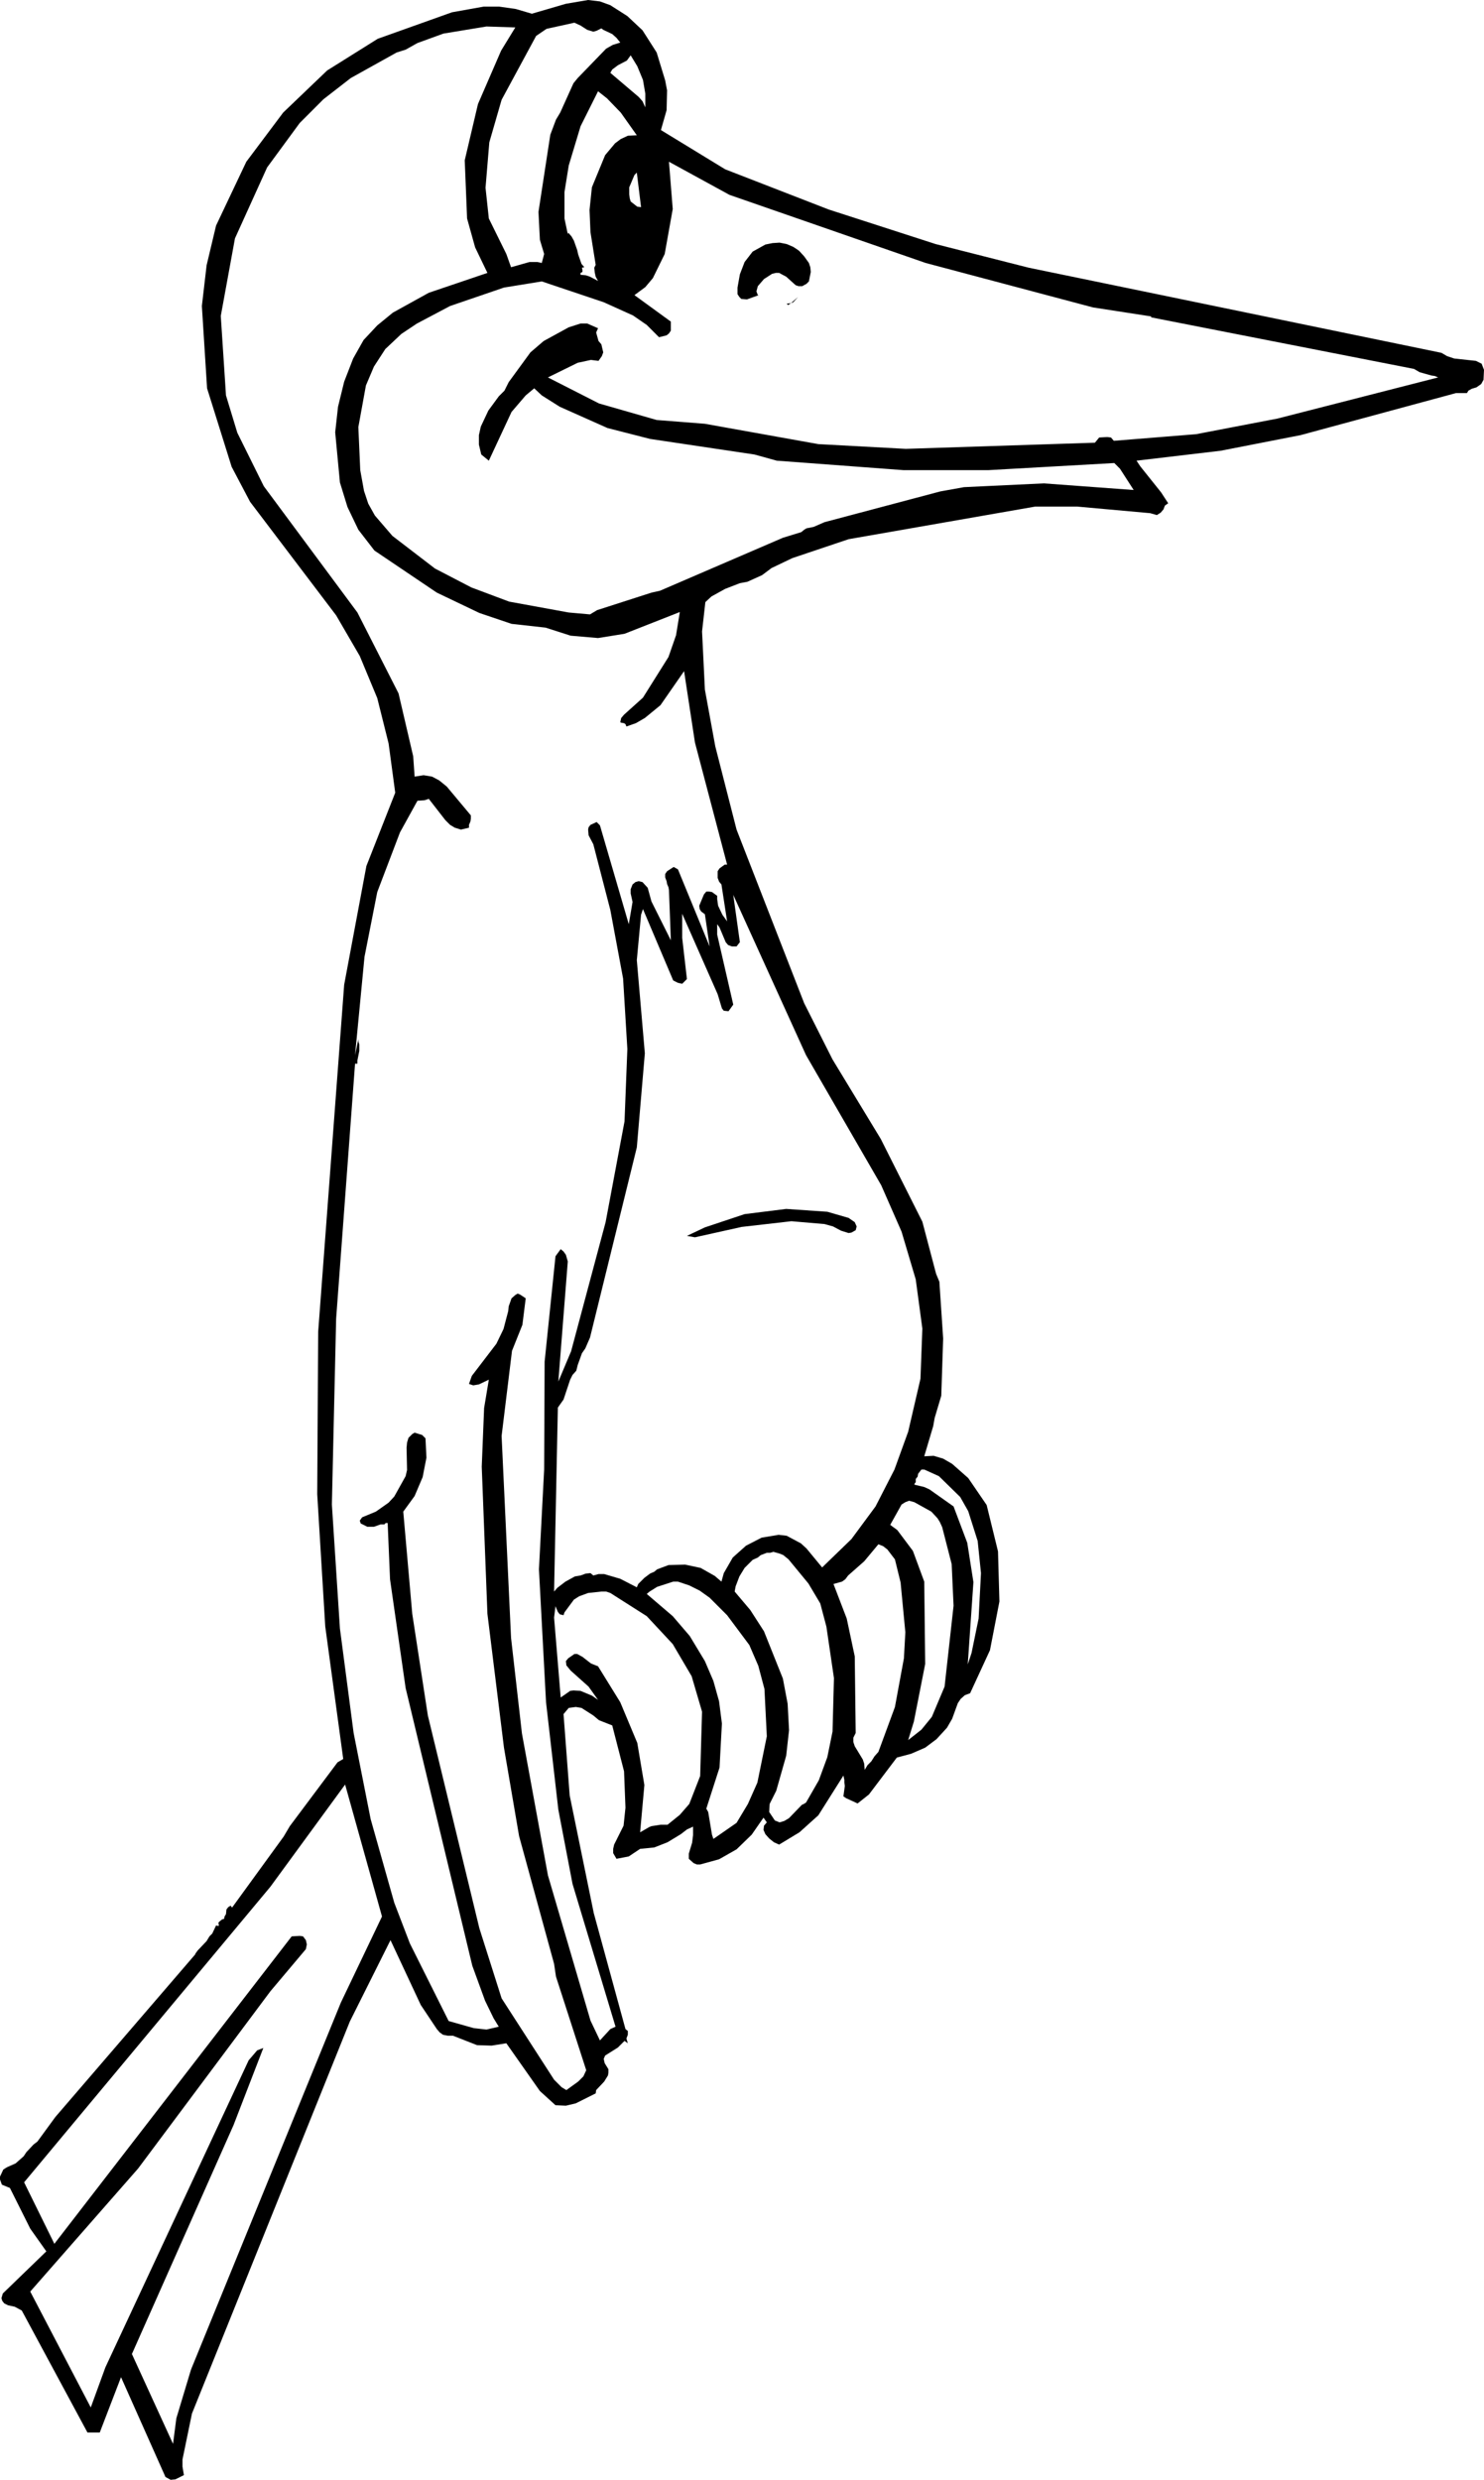 <?xml version="1.0" encoding="UTF-8" standalone="no"?>
<svg xmlns:xlink="http://www.w3.org/1999/xlink" height="262.15px" width="156.95px" xmlns="http://www.w3.org/2000/svg">
  <g transform="matrix(1.0, 0.0, 0.0, 1.0, -120.0, -5.9)">
    <path d="M272.1 45.8 L271.75 45.65 271.4 45.6 270.15 45.25 269.55 44.9 241.75 39.45 241.75 39.35 235.6 38.4 217.9 33.7 197.15 26.5 190.75 23.0 191.15 28.0 190.3 32.75 189.05 35.3 188.25 36.25 187.1 37.1 190.95 39.9 190.95 40.85 190.75 41.15 190.5 41.35 189.7 41.55 188.4 40.25 186.95 39.25 183.85 37.85 177.3 35.65 173.3 36.3 167.6 38.25 164.1 40.1 162.45 41.2 160.75 42.8 159.55 44.65 158.7 46.65 157.9 51.05 158.1 55.6 158.5 57.8 158.95 59.15 159.65 60.4 161.5 62.55 166.0 66.0 169.85 68.0 173.85 69.5 180.15 70.65 182.4 70.85 183.15 70.4 188.9 68.55 189.8 68.35 202.8 62.75 204.75 62.15 205.05 61.9 205.3 61.75 206.05 61.6 207.2 61.1 219.45 57.85 221.95 57.4 230.4 57.0 239.9 57.7 238.45 55.45 237.85 54.85 224.55 55.6 215.55 55.6 202.15 54.6 199.8 53.95 188.75 52.3 184.25 51.15 179.2 48.9 177.3 47.7 176.5 46.95 175.6 47.7 174.1 49.45 171.7 54.6 170.9 53.95 170.65 52.9 170.65 51.9 170.85 51.0 171.65 49.3 172.75 47.8 173.35 47.2 173.8 46.3 176.1 43.15 177.5 41.95 180.15 40.5 181.4 40.1 182.1 40.1 183.25 40.6 183.05 41.05 183.3 41.95 183.6 42.3 183.8 43.15 183.65 43.55 183.3 44.05 182.5 43.95 181.1 44.25 177.95 45.8 183.35 48.55 189.45 50.3 194.55 50.7 206.55 52.85 215.8 53.35 235.8 52.7 236.25 52.15 237.1 52.1 237.5 52.15 237.8 52.5 246.5 51.8 255.1 50.15 272.1 45.8 M273.05 43.55 L273.8 43.8 276.1 44.05 276.7 44.35 276.95 45.0 276.9 46.05 276.65 46.5 276.15 46.85 275.65 47.0 275.3 47.2 275.15 47.45 274.0 47.45 257.55 51.9 249.1 53.55 240.2 54.6 240.6 55.2 242.8 57.95 243.55 59.1 243.2 59.35 243.05 59.75 242.75 60.1 242.35 60.35 241.65 60.15 233.9 59.45 229.5 59.45 209.75 62.9 203.8 64.9 201.6 65.95 200.6 66.7 199.05 67.4 198.25 67.55 196.7 68.15 195.25 68.95 194.6 69.55 194.25 72.65 194.55 78.8 195.65 84.8 197.9 93.6 205.05 111.95 208.05 117.9 213.15 126.3 217.55 135.05 219.0 140.55 219.35 141.4 219.75 147.4 219.55 153.45 218.85 155.8 218.7 156.65 217.75 159.85 218.75 159.8 219.75 160.1 220.7 160.65 222.4 162.15 224.35 165.0 225.55 169.9 225.7 175.2 224.7 180.35 222.6 184.9 222.05 185.1 221.6 185.5 221.3 185.95 220.7 187.6 220.15 188.55 219.05 189.75 217.85 190.65 216.35 191.3 214.85 191.7 211.9 195.6 210.7 196.55 209.5 196.0 209.2 195.8 209.35 194.7 209.3 194.35 209.3 194.05 209.2 193.6 206.55 197.8 204.55 199.6 202.4 200.9 201.85 200.65 201.35 200.25 200.95 199.8 200.75 199.35 200.8 198.9 201.1 198.55 200.75 198.05 199.5 199.85 197.9 201.4 196.05 202.45 194.05 203.0 193.7 203.0 193.35 202.85 192.85 202.4 192.85 201.85 193.2 200.7 193.3 199.9 193.3 199.0 192.65 199.3 192.0 199.8 190.6 200.65 189.2 201.2 187.7 201.35 186.5 202.15 185.2 202.4 184.85 201.8 184.85 201.35 184.95 200.9 185.95 198.9 186.15 197.0 186.0 193.15 184.75 188.3 183.35 187.75 182.75 187.25 181.5 186.45 180.9 186.35 180.15 186.45 179.6 187.1 180.25 195.7 182.8 208.15 186.15 220.4 186.4 220.6 186.4 221.0 186.25 221.4 186.4 221.9 186.05 221.65 185.35 222.35 184.0 223.2 183.85 223.55 183.95 224.0 184.35 224.65 184.35 225.0 184.3 225.3 183.9 225.95 183.05 226.85 183.0 227.2 180.9 228.25 179.85 228.5 178.75 228.45 177.1 226.95 173.55 221.9 172.0 222.15 170.45 222.1 167.9 221.1 167.35 221.1 166.85 221.0 166.5 220.75 166.2 220.4 164.5 217.85 161.3 211.0 157.0 219.6 140.3 261.05 139.3 265.9 139.3 266.65 139.45 267.55 138.55 268.0 138.05 268.05 137.5 267.75 132.8 257.2 130.55 263.05 129.25 263.05 122.3 250.15 121.55 249.75 120.85 249.6 120.45 249.4 120.25 249.15 120.15 248.85 120.3 248.35 124.9 243.9 123.2 241.5 121.05 237.2 120.2 236.85 120.0 236.3 120.0 236.0 120.35 235.25 120.75 235.0 121.65 234.6 122.5 233.85 122.8 233.4 123.55 232.6 123.95 232.3 125.85 229.7 140.65 212.5 140.65 212.45 140.9 212.1 141.85 211.1 142.15 210.6 142.45 210.3 142.85 209.45 143.1 209.5 143.15 209.45 143.1 209.15 143.25 209.0 143.5 208.8 143.7 208.75 143.75 208.5 143.9 208.25 143.95 207.75 144.15 207.5 144.4 207.35 144.45 207.45 144.55 207.55 150.0 200.05 150.65 198.95 155.7 192.2 156.3 191.85 154.4 177.85 153.55 163.85 153.65 146.7 156.4 110.0 158.75 97.45 161.8 89.7 161.1 84.5 159.9 79.7 158.05 75.25 155.55 70.95 146.45 58.95 144.5 55.25 141.9 46.95 141.35 38.25 141.85 33.95 142.85 29.75 146.05 23.0 149.95 17.8 154.6 13.35 159.95 10.0 167.8 7.2 171.15 6.6 172.8 6.6 174.55 6.85 176.25 7.35 179.85 6.3 182.2 5.9 183.45 6.05 184.55 6.45 186.35 7.6 187.95 9.1 189.45 11.45 190.35 14.4 190.55 15.45 190.5 17.55 189.9 19.65 196.7 23.8 207.65 28.05 218.95 31.7 228.8 34.2 272.45 43.2 273.05 43.55 M205.55 33.7 L205.7 34.15 205.75 34.65 205.55 35.65 205.3 35.9 204.85 36.15 204.45 36.15 204.15 36.05 203.15 35.15 202.4 34.75 202.05 34.75 201.65 34.85 200.8 35.4 200.15 36.15 200.0 36.7 200.15 37.1 200.25 37.1 199.0 37.55 198.4 37.5 198.2 37.3 198.0 37.0 198.0 36.3 198.25 34.9 198.75 33.6 199.6 32.5 200.95 31.75 201.7 31.6 202.45 31.55 203.2 31.7 203.9 32.0 204.5 32.4 205.05 33.0 205.55 33.7 M203.65 37.95 L204.4 37.3 203.9 37.85 203.65 37.95 203.35 38.15 203.2 38.0 203.65 37.95 M215.35 136.1 L213.2 131.2 205.25 117.45 197.55 100.5 198.25 105.5 197.9 105.95 197.4 105.95 197.0 105.8 196.75 105.5 196.1 103.95 195.85 103.6 195.85 104.7 197.55 112.1 197.05 112.8 196.55 112.75 196.35 112.5 195.9 111.0 192.15 102.5 192.15 105.05 192.65 109.4 192.15 109.9 191.7 109.8 191.2 109.55 188.0 102.0 187.8 102.6 187.35 107.4 188.2 117.25 187.35 127.2 182.4 147.3 181.9 148.45 181.55 148.95 181.1 150.2 180.95 150.8 180.55 151.25 180.3 151.75 179.6 153.85 179.0 154.7 178.6 174.15 178.95 173.75 179.8 173.1 180.8 172.55 181.4 172.45 181.95 172.25 182.45 172.2 182.75 172.45 183.3 172.3 183.9 172.3 185.6 172.8 187.35 173.7 187.5 173.35 188.15 172.7 188.75 172.25 189.2 172.05 189.5 171.8 190.7 171.35 192.45 171.3 194.1 171.65 195.6 172.5 196.3 173.1 196.55 172.2 197.5 170.55 198.9 169.3 200.55 168.45 202.35 168.15 203.2 168.25 204.7 169.05 205.3 169.6 206.95 171.6 210.05 168.6 212.6 165.15 214.6 161.25 216.05 157.25 217.35 151.65 217.55 146.35 216.85 141.15 215.35 136.1 M173.0 11.25 L174.5 8.8 171.45 8.7 166.9 9.45 164.15 10.45 162.9 11.15 161.95 11.45 157.1 14.15 154.2 16.4 151.7 18.9 148.25 23.6 144.85 31.1 143.35 39.3 143.9 47.7 145.1 51.65 147.9 57.3 157.8 70.65 162.15 79.2 163.7 85.85 163.85 88.0 164.8 87.85 165.7 88.0 166.45 88.4 167.25 89.05 169.8 92.1 169.8 92.45 169.75 92.75 169.6 93.1 169.6 93.4 168.75 93.6 168.1 93.4 167.6 93.1 167.1 92.6 165.35 90.35 164.9 90.5 164.15 90.55 162.3 93.9 159.9 100.2 158.55 107.05 157.55 117.45 157.9 115.75 157.9 116.0 158.0 116.3 158.0 117.0 157.8 118.0 157.8 118.35 157.55 118.35 155.55 145.3 155.1 164.95 155.95 178.05 157.4 189.1 159.2 198.2 161.7 207.05 163.35 211.35 167.45 219.55 170.1 220.3 171.45 220.45 172.75 220.15 172.2 219.25 171.3 217.4 169.95 213.7 162.9 184.35 161.25 172.85 161.0 166.9 160.8 166.9 160.65 167.05 160.25 167.05 159.55 167.3 158.85 167.3 158.15 166.95 158.05 166.65 158.3 166.3 159.75 165.7 161.1 164.75 161.7 164.1 162.9 161.95 163.05 161.3 163.0 158.95 163.05 158.4 163.2 157.9 163.6 157.5 163.85 157.35 164.65 157.6 165.0 157.95 165.1 160.0 164.7 162.05 163.85 164.05 162.65 165.7 163.6 176.5 165.25 187.25 170.7 209.75 173.05 217.15 178.6 225.75 179.4 226.55 179.9 226.85 181.15 225.95 181.7 225.4 182.0 224.75 178.8 214.85 178.6 213.5 174.9 200.0 173.3 190.65 171.55 176.5 170.95 160.95 171.2 154.75 171.7 151.75 170.65 152.25 170.05 152.35 169.6 152.2 169.9 151.35 172.5 147.95 173.25 146.4 173.75 144.5 173.8 144.0 174.1 143.15 174.5 142.8 174.75 142.65 175.0 142.75 175.6 143.15 175.25 145.95 174.15 148.7 173.05 157.7 174.05 179.05 175.2 189.15 177.95 204.15 182.45 219.5 183.45 221.6 184.55 220.4 185.1 220.15 180.55 205.05 179.05 197.2 177.75 185.85 177.0 171.8 177.55 161.25 177.6 149.85 178.75 138.7 179.3 137.95 179.6 138.2 179.85 138.55 180.05 139.25 179.05 151.95 180.4 148.75 184.05 135.1 186.05 124.45 186.35 116.8 185.9 109.35 184.55 102.1 182.75 95.15 182.25 94.2 182.2 93.6 182.25 93.35 182.45 93.1 183.1 92.8 183.45 93.15 186.5 103.6 186.9 101.25 186.7 100.35 186.7 99.9 186.9 99.4 187.2 99.15 187.55 99.05 187.95 99.15 188.5 99.75 188.9 101.2 190.95 105.3 190.75 100.0 190.7 99.7 190.55 99.35 190.5 99.05 190.35 98.65 190.35 98.3 190.55 98.0 191.25 97.55 191.7 97.8 195.05 105.95 194.55 102.55 194.15 102.25 194.0 102.0 193.95 101.65 194.45 100.45 194.7 100.15 195.0 100.15 195.3 100.2 195.85 100.6 195.85 100.95 195.95 101.65 196.4 102.6 196.9 103.3 196.3 99.4 196.05 99.1 195.9 98.7 195.9 98.0 196.1 97.7 196.65 97.3 196.9 97.3 193.5 84.4 192.35 76.85 189.85 80.45 188.2 81.8 187.25 82.35 186.25 82.7 186.15 82.45 186.0 82.35 185.7 82.3 185.6 82.25 185.7 81.8 186.0 81.45 188.0 79.65 190.7 75.35 191.5 73.05 191.9 70.6 186.05 72.9 183.25 73.35 180.35 73.1 177.7 72.25 174.1 71.85 170.7 70.7 166.2 68.55 159.6 64.1 157.9 61.9 156.75 59.5 155.95 56.9 155.45 51.6 155.75 48.9 156.4 46.25 157.35 43.8 158.45 41.85 159.9 40.3 161.55 38.95 165.35 36.85 171.55 34.75 170.25 32.05 169.4 29.0 169.15 22.85 170.55 16.9 173.0 11.25 M187.35 24.15 L187.1 24.4 186.55 25.7 186.55 26.45 186.6 26.85 186.7 27.2 187.4 27.75 187.8 27.8 187.35 24.15 M185.65 17.8 L184.2 16.3 183.25 15.55 181.4 19.25 180.15 23.4 179.7 26.2 179.7 29.0 180.05 30.65 180.1 30.5 180.45 30.9 180.7 31.35 181.05 32.35 181.15 32.8 181.5 33.8 181.8 34.15 181.55 34.2 181.6 34.45 181.6 34.65 181.4 34.75 181.4 34.95 181.95 35.0 182.4 35.15 183.25 35.6 183.0 35.15 182.9 34.7 182.85 34.2 183.0 33.9 182.45 30.45 182.35 28.1 182.6 25.7 184.0 22.3 185.05 21.05 185.65 20.6 186.4 20.25 187.35 20.2 185.65 17.8 M186.7 11.75 L186.3 12.3 185.35 12.8 184.75 13.25 184.55 13.6 187.55 16.15 187.95 16.6 188.25 17.25 188.25 15.8 188.0 14.35 187.4 12.9 186.7 11.75 M183.8 9.05 L183.6 8.9 183.1 9.15 182.75 9.25 182.1 9.05 181.4 8.6 180.75 8.3 177.8 8.95 176.7 9.7 173.05 16.45 171.75 20.95 171.35 25.75 171.7 29.0 173.55 32.75 174.05 34.15 176.0 33.6 176.85 33.6 177.3 33.7 177.55 32.75 177.1 31.25 176.95 28.3 178.2 20.15 178.8 18.55 179.25 17.8 180.65 14.7 181.1 14.15 184.1 11.05 184.8 10.65 185.6 10.4 185.2 9.9 184.75 9.5 183.8 9.05 M209.75 134.65 L210.4 135.1 210.6 135.55 210.5 135.95 210.05 136.2 209.75 136.25 208.95 136.0 208.1 135.55 207.2 135.3 203.7 135.0 198.45 135.6 193.5 136.7 192.65 136.55 194.55 135.65 198.75 134.25 203.15 133.7 207.5 134.0 209.75 134.65 M147.2 222.65 L147.85 222.4 144.7 230.55 133.95 254.75 138.3 264.25 138.65 261.55 140.2 256.4 156.05 217.6 160.4 208.5 156.5 194.55 148.6 205.35 122.55 236.6 125.75 243.1 150.85 210.6 151.7 210.55 152.05 210.6 152.35 211.0 152.45 211.45 152.35 211.95 148.6 216.4 134.6 235.15 123.2 248.15 129.6 260.4 131.15 256.15 146.3 223.7 147.2 222.65 M219.15 166.4 L218.5 165.7 216.7 164.7 216.15 164.55 215.75 164.7 215.35 164.95 214.15 167.1 214.9 167.65 216.55 169.85 217.75 173.1 217.85 181.8 216.65 187.9 216.05 189.85 217.45 188.75 218.55 187.4 219.9 184.2 220.85 175.65 220.65 171.25 219.65 167.35 219.4 166.8 219.15 166.4 M211.4 170.95 L209.7 172.45 209.4 172.85 209.05 173.1 208.15 173.35 209.55 177.0 210.4 181.0 210.5 189.1 210.25 189.6 210.25 190.05 210.4 190.5 211.25 191.9 211.4 192.35 211.45 193.0 211.75 192.5 212.15 192.1 212.5 191.55 212.9 191.1 214.65 186.35 215.6 181.2 215.75 178.45 215.25 173.2 214.65 170.75 213.85 169.7 213.4 169.35 212.9 169.15 211.4 170.95 M223.75 172.2 L223.4 168.8 222.4 165.65 221.55 164.15 219.3 161.95 217.75 161.25 217.45 161.25 217.1 161.7 217.05 162.0 216.85 162.25 216.85 162.6 216.75 162.7 216.7 162.85 217.75 163.1 218.3 163.35 220.85 165.15 222.3 169.0 222.95 173.15 222.35 181.85 222.75 180.65 223.5 177.0 223.75 172.2 M182.2 174.3 L181.25 174.65 180.7 175.0 179.7 176.35 179.6 176.65 179.2 176.55 179.0 176.3 178.75 175.7 178.6 176.9 179.3 185.35 180.3 184.65 180.65 184.6 181.4 184.65 182.6 185.15 183.25 185.6 182.25 184.2 180.35 182.5 179.9 181.95 179.85 181.5 180.1 181.2 180.75 180.75 181.05 180.75 181.6 181.05 182.5 181.75 183.25 182.05 185.6 185.85 187.4 190.15 188.15 194.6 187.7 199.6 188.65 199.05 188.9 198.95 189.85 198.8 190.6 198.8 191.9 197.75 192.9 196.6 194.05 193.65 194.25 186.85 193.15 183.1 191.15 179.7 188.4 176.75 184.55 174.3 184.1 174.15 183.6 174.15 182.2 174.3 M201.45 170.05 L201.1 170.05 200.45 170.3 200.15 170.55 199.6 170.8 198.75 171.65 198.2 172.55 197.8 173.6 197.7 174.15 199.35 176.1 200.8 178.35 202.8 183.35 203.3 186.0 203.45 188.8 203.15 191.5 202.1 195.2 201.4 196.6 201.35 197.45 201.95 198.35 202.45 198.55 202.95 198.4 203.45 198.1 204.8 196.7 Q205.05 196.6 205.25 196.45 L206.6 194.1 207.5 191.65 208.05 188.95 208.2 183.3 207.4 177.85 206.75 175.4 205.5 173.3 203.4 170.75 202.85 170.3 202.5 170.15 201.8 169.95 201.45 170.05 M191.7 173.1 L191.2 173.1 189.5 173.65 188.7 174.15 188.4 174.4 191.15 176.75 192.95 178.85 194.55 181.5 195.45 183.6 196.05 185.75 196.35 188.1 196.1 192.75 194.7 197.1 194.9 197.45 195.3 199.85 195.45 200.3 197.9 198.6 199.1 196.6 200.1 194.35 201.1 189.45 200.85 184.45 200.2 182.0 199.25 179.8 196.9 176.65 195.05 174.8 194.0 174.05 192.9 173.5 191.7 173.1" fill="#000000" fill-rule="evenodd" stroke="none"/>
  </g>
</svg>
